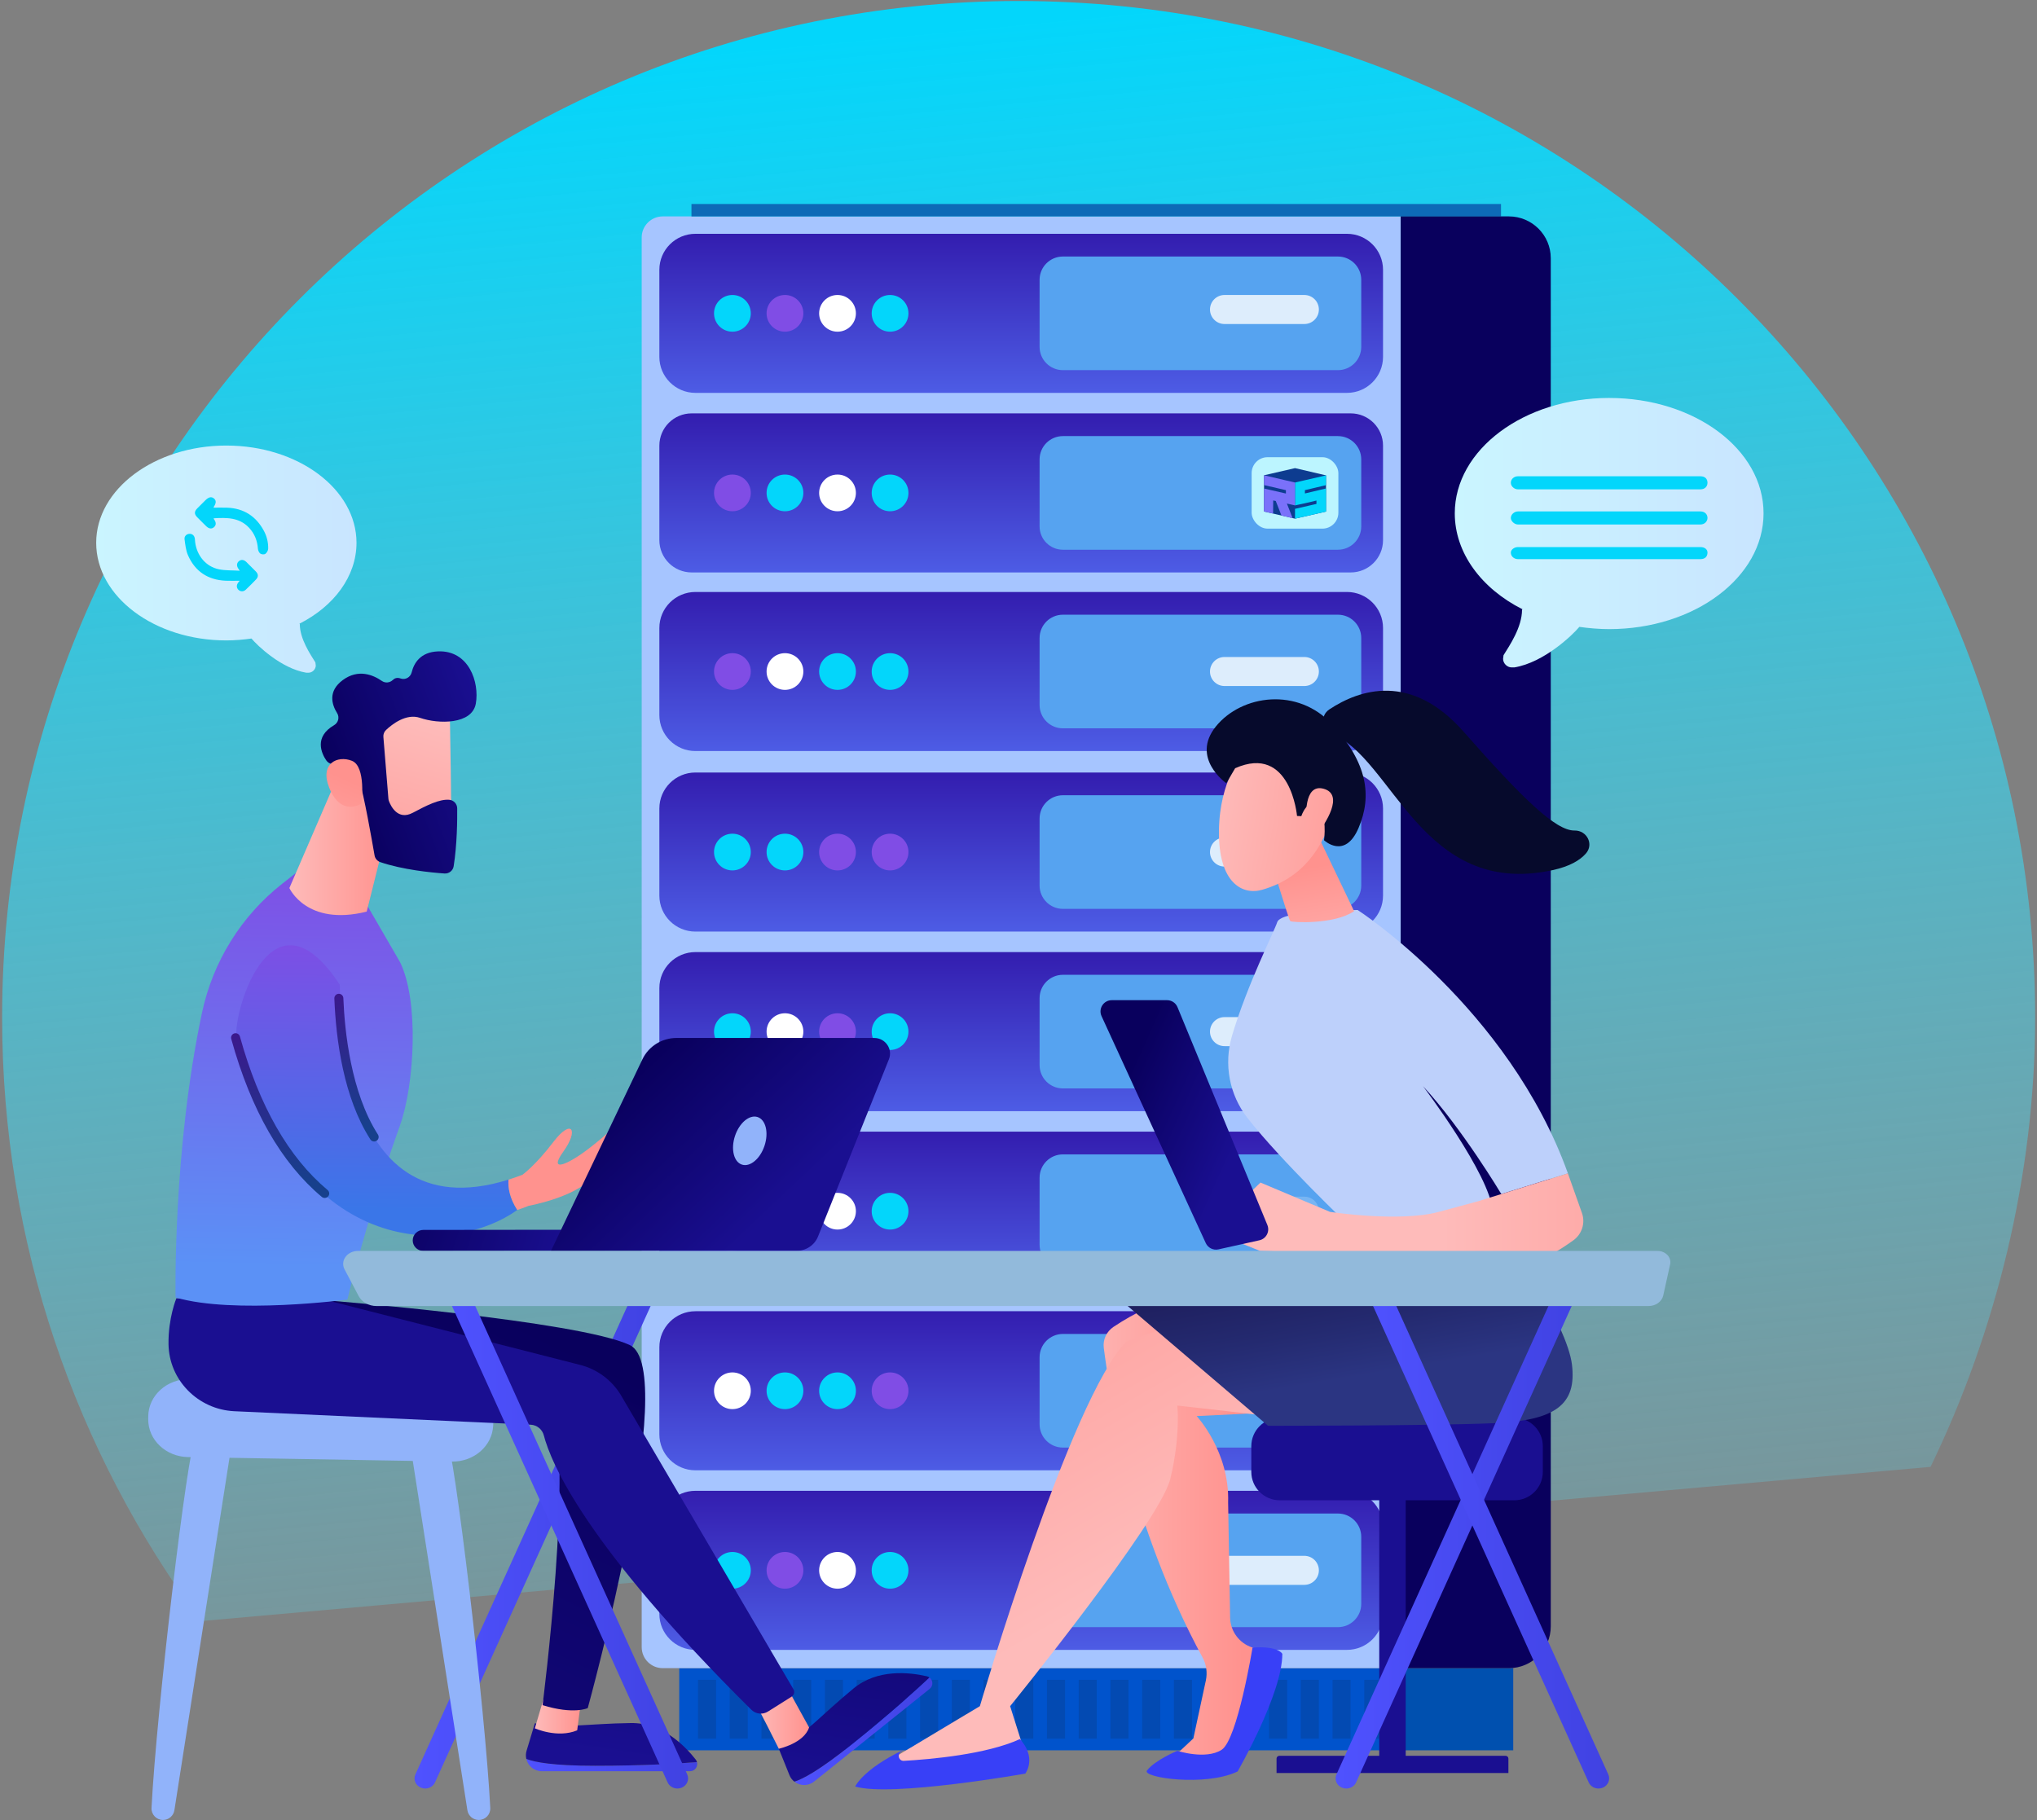 <svg xmlns="http://www.w3.org/2000/svg" width="640" height="572" viewBox="0 0 640 572" fill="none"><rect x="0" y="0" width="640" height="572" fill="#808080" stroke="none"/><path d="M639.421 319.694C639.421 369.602 626.967 418.86 606.554 460.938L63.091 509.407C23.86 456.36 0.665 390.736 0.665 319.694C0.665 143.306 143.655 0.316 320.043 0.316C496.431 0.316 639.421 143.306 639.421 319.694Z" fill="url(#paint0_linear_95_2)"></path><path d="M440.077 524.19H213.408V550.01H440.077V524.19Z" fill="#0053CC"></path><g style="mix-blend-mode:multiply" opacity="0.2"><path d="M224.979 527.861H219.305V546.339H224.979V527.861Z" fill="#0F264C"></path><path d="M234.947 527.861H229.273V546.339H234.947V527.861Z" fill="#0F264C"></path><path d="M244.916 527.861H239.241V546.339H244.916V527.861Z" fill="#0F264C"></path><path d="M254.884 527.861H249.209V546.339H254.884V527.861Z" fill="#0F264C"></path><path d="M264.852 527.861H259.177V546.339H264.852V527.861Z" fill="#0F264C"></path><path d="M274.82 527.861H269.145V546.339H274.82V527.861Z" fill="#0F264C"></path><path d="M284.788 527.861H279.113V546.339H284.788V527.861Z" fill="#0F264C"></path><path d="M294.756 527.861H289.082V546.339H294.756V527.861Z" fill="#0F264C"></path><path d="M304.722 527.861H299.047V546.339H304.722V527.861Z" fill="#0F264C"></path><path d="M314.69 527.861H309.015V546.339H314.69V527.861Z" fill="#0F264C"></path><path d="M324.658 527.861H318.983V546.339H324.658V527.861Z" fill="#0F264C"></path><path d="M334.626 527.861H328.951V546.339H334.626V527.861Z" fill="#0F264C"></path><path d="M344.594 527.861H338.919V546.339H344.594V527.861Z" fill="#0F264C"></path><path d="M354.562 527.861H348.888V546.339H354.562V527.861Z" fill="#0F264C"></path><path d="M364.53 527.861H358.856V546.339H364.53V527.861Z" fill="#0F264C"></path><path d="M374.498 527.861H368.824V546.339H374.498V527.861Z" fill="#0F264C"></path><path d="M384.467 527.861H378.792V546.339H384.467V527.861Z" fill="#0F264C"></path><path d="M394.435 527.861H388.76V546.339H394.435V527.861Z" fill="#0F264C"></path><path d="M404.403 527.861H398.728V546.339H404.403V527.861Z" fill="#0F264C"></path><path d="M414.371 527.861H408.696V546.339H414.371V527.861Z" fill="#0F264C"></path><path d="M424.339 527.861H418.665V546.339H424.339V527.861Z" fill="#0F264C"></path><path d="M434.307 527.861H428.633V546.339H434.307V527.861Z" fill="#0F264C"></path></g><path d="M440.077 550.01H475.437V524.19H440.077V550.01Z" fill="#0050AF"></path><path d="M208.221 68.002H440.077V524.19H208.221C204.574 524.19 201.613 521.234 201.613 517.594V74.601C201.613 70.961 204.574 68.005 208.221 68.005V68.002Z" fill="#A6C5FF"></path><path d="M471.6 64.102H217.246V68.005H471.6V64.102Z" fill="#0D6AB7"></path><path d="M474.074 524.19H440.077L440.077 68.002H474.074C481.336 68.002 487.233 73.888 487.233 81.138L487.233 511.055C487.233 518.304 481.336 524.19 474.074 524.19Z" fill="#09005D"></path><path d="M423.197 73.469H218.495C212.236 73.469 207.161 78.534 207.161 84.783V112.141C207.161 118.39 212.236 123.455 218.495 123.455H423.197C429.457 123.455 434.531 118.39 434.531 112.141V84.783C434.531 78.534 429.457 73.469 423.197 73.469Z" fill="url(#paint1_linear_95_2)"></path><path d="M423.197 468.459H218.495C212.236 468.459 207.161 473.524 207.161 479.773V507.131C207.161 513.38 212.236 518.445 218.495 518.445H423.197C429.457 518.445 434.531 513.38 434.531 507.131V479.773C434.531 473.524 429.457 468.459 423.197 468.459Z" fill="url(#paint2_linear_95_2)"></path><path d="M423.197 412.031H218.495C212.236 412.031 207.161 417.096 207.161 423.344V450.703C207.161 456.952 212.236 462.017 218.495 462.017H423.197C429.457 462.017 434.531 456.952 434.531 450.703V423.344C434.531 417.096 429.457 412.031 423.197 412.031Z" fill="url(#paint3_linear_95_2)"></path><path d="M423.197 355.605H218.495C212.236 355.605 207.161 360.67 207.161 366.919V394.278C207.161 400.526 212.236 405.592 218.495 405.592H423.197C429.457 405.592 434.531 400.526 434.531 394.278V366.919C434.531 360.67 429.457 355.605 423.197 355.605Z" fill="url(#paint4_linear_95_2)"></path><path d="M423.197 299.177H218.495C212.236 299.177 207.161 304.242 207.161 310.491V337.849C207.161 344.098 212.236 349.163 218.495 349.163H423.197C429.457 349.163 434.531 344.098 434.531 337.849V310.491C434.531 304.242 429.457 299.177 423.197 299.177Z" fill="url(#paint5_linear_95_2)"></path><path d="M423.197 242.748H218.495C212.236 242.748 207.161 247.814 207.161 254.062V281.421C207.161 287.669 212.236 292.735 218.495 292.735H423.197C429.457 292.735 434.531 287.669 434.531 281.421V254.062C434.531 247.814 429.457 242.748 423.197 242.748Z" fill="url(#paint6_linear_95_2)"></path><path d="M424.373 129.895H217.32C211.71 129.895 207.161 134.435 207.161 140.035V169.74C207.161 175.341 211.71 179.881 217.32 179.881H424.373C429.983 179.881 434.531 175.341 434.531 169.74V140.035C434.531 134.435 429.983 129.895 424.373 129.895Z" fill="url(#paint7_linear_95_2)"></path><path d="M420.355 80.608H333.958C329.909 80.608 326.627 83.884 326.627 87.927V108.995C326.627 113.038 329.909 116.314 333.958 116.314H420.355C424.404 116.314 427.687 113.038 427.687 108.995V87.927C427.687 83.884 424.404 80.608 420.355 80.608Z" fill="#56A3F0"></path><path d="M420.355 137.036H333.958C329.909 137.036 326.627 140.313 326.627 144.355V165.424C326.627 169.466 329.909 172.742 333.958 172.742H420.355C424.404 172.742 427.687 169.466 427.687 165.424V144.355C427.687 140.313 424.404 137.036 420.355 137.036Z" fill="#56A3F0"></path><rect x="393.251" y="143.667" width="27.248" height="22.444" rx="5" fill="#BCF5FF"></rect><path d="M406.876 147.1L397.149 149.349L397.13 160.731L406.876 162.981L416.622 160.75V149.378L406.876 147.1Z" fill="#0D3C90"></path><path d="M409.989 154.019V155.059L416.622 153.49V160.75L406.876 162.981V159.899L412.669 158.566L413.603 158.358H413.612V157.29H413.603L409.989 158.141L406.876 158.812V151.618L409.989 150.9L416.622 149.378V152.45L413.074 153.291L409.989 154.019Z" fill="#03D6FB"></path><path d="M406.876 151.618V158.812L404.376 158.245L404.319 158.235L404.791 159.417L406.121 162.81L402.621 161.997L401.291 158.604L400.828 157.432L400.026 157.252L400.017 158.311L399.989 161.374L397.271 160.759L397.13 160.731V159.379V157.64L397.139 156.534V153.518V153.509L404.008 155.078H404.017V154.019H404.008L397.149 152.431V149.349L404.008 150.956L406.876 151.618Z" fill="#7A71FA"></path><path opacity="0.8" d="M414.374 97.257V97.254C414.374 94.736 412.328 92.693 409.804 92.693H384.732C382.209 92.693 380.163 94.736 380.163 97.254V97.257C380.163 99.776 382.209 101.818 384.732 101.818H409.804C412.328 101.818 414.374 99.776 414.374 97.257Z" fill="white"></path><path d="M420.355 249.89H333.958C329.909 249.89 326.627 253.166 326.627 257.208V278.277C326.627 282.319 329.909 285.596 333.958 285.596H420.355C424.404 285.596 427.687 282.319 427.687 278.277V257.208C427.687 253.166 424.404 249.89 420.355 249.89Z" fill="#56A3F0"></path><path opacity="0.8" d="M414.374 267.743V267.74C414.374 265.221 412.328 263.179 409.804 263.179H384.732C382.209 263.179 380.163 265.221 380.163 267.74V267.743C380.163 270.262 382.209 272.304 384.732 272.304H409.804C412.328 272.304 414.374 270.262 414.374 267.743Z" fill="white"></path><path d="M420.355 306.315H333.958C329.909 306.315 326.627 309.592 326.627 313.634V334.703C326.627 338.745 329.909 342.022 333.958 342.022H420.355C424.404 342.022 427.687 338.745 427.687 334.703V313.634C427.687 309.592 424.404 306.315 420.355 306.315Z" fill="#56A3F0"></path><path opacity="0.8" d="M414.374 324.171V324.169C414.374 321.65 412.328 319.608 409.804 319.608H384.732C382.209 319.608 380.163 321.65 380.163 324.169V324.171C380.163 326.69 382.209 328.732 384.732 328.732H409.804C412.328 328.732 414.374 326.69 414.374 324.171Z" fill="white"></path><path d="M420.355 362.744H333.958C329.909 362.744 326.627 366.02 326.627 370.062V391.131C326.627 395.173 329.909 398.45 333.958 398.45H420.355C424.404 398.45 427.687 395.173 427.687 391.131V370.062C427.687 366.02 424.404 362.744 420.355 362.744Z" fill="#56A3F0"></path><path opacity="0.2" d="M414.371 380.599V380.594C414.371 378.075 412.325 376.033 409.802 376.033H384.73C382.206 376.033 380.16 378.075 380.16 380.594V380.599C380.16 383.118 382.206 385.161 384.73 385.161H409.802C412.325 385.161 414.371 383.118 414.371 380.599Z" fill="white"></path><path d="M420.355 419.172H333.958C329.909 419.172 326.627 422.449 326.627 426.491V447.56C326.627 451.602 329.909 454.878 333.958 454.878H420.355C424.404 454.878 427.687 451.602 427.687 447.56V426.491C427.687 422.449 424.404 419.172 420.355 419.172Z" fill="#56A3F0"></path><path opacity="0.2" d="M414.374 441.175V432.873C414.374 432.646 414.189 432.461 413.961 432.461H380.575C380.347 432.461 380.163 432.646 380.163 432.873V441.175C380.163 441.402 380.347 441.586 380.575 441.586H413.961C414.189 441.586 414.374 441.402 414.374 441.175Z" fill="white"></path><path d="M420.355 475.598H333.958C329.909 475.598 326.627 478.874 326.627 482.916V503.985C326.627 508.027 329.909 511.304 333.958 511.304H420.355C424.404 511.304 427.687 508.027 427.687 503.985V482.916C427.687 478.874 424.404 475.598 420.355 475.598Z" fill="#56A3F0"></path><path d="M279.649 104.229C282.84 104.229 285.427 101.646 285.427 98.461C285.427 95.276 282.84 92.693 279.649 92.693C276.458 92.693 273.872 95.276 273.872 98.461C273.872 101.646 276.458 104.229 279.649 104.229Z" fill="#03D6FB"></path><path d="M263.138 104.229C266.329 104.229 268.916 101.646 268.916 98.461C268.916 95.276 266.329 92.693 263.138 92.693C259.947 92.693 257.36 95.276 257.36 98.461C257.36 101.646 259.947 104.229 263.138 104.229Z" fill="white"></path><path d="M246.627 104.229C249.818 104.229 252.404 101.646 252.404 98.461C252.404 95.276 249.818 92.693 246.627 92.693C243.436 92.693 240.849 95.276 240.849 98.461C240.849 101.646 243.436 104.229 246.627 104.229Z" fill="#804DE5"></path><path d="M235.893 98.461C235.893 101.646 233.306 104.229 230.115 104.229C226.925 104.229 224.338 101.646 224.338 98.461C224.338 95.276 226.925 92.693 230.115 92.693C233.306 92.693 235.893 95.276 235.893 98.461Z" fill="#03D6FB"></path><path d="M279.649 160.657C282.84 160.657 285.427 158.075 285.427 154.889C285.427 151.704 282.84 149.122 279.649 149.122C276.458 149.122 273.872 151.704 273.872 154.889C273.872 158.075 276.458 160.657 279.649 160.657Z" fill="#03D6FB"></path><path d="M263.138 160.657C266.329 160.657 268.916 158.075 268.916 154.889C268.916 151.704 266.329 149.122 263.138 149.122C259.947 149.122 257.36 151.704 257.36 154.889C257.36 158.075 259.947 160.657 263.138 160.657Z" fill="white"></path><path d="M246.627 160.657C249.818 160.657 252.404 158.075 252.404 154.889C252.404 151.704 249.818 149.122 246.627 149.122C243.436 149.122 240.849 151.704 240.849 154.889C240.849 158.075 243.436 160.657 246.627 160.657Z" fill="#03D6FB"></path><path d="M235.893 154.889C235.893 158.074 233.306 160.657 230.115 160.657C226.925 160.657 224.338 158.074 224.338 154.889C224.338 151.704 226.925 149.122 230.115 149.122C233.306 149.122 235.893 151.704 235.893 154.889Z" fill="#804DE5"></path><path d="M279.649 273.511C282.84 273.511 285.427 270.928 285.427 267.743C285.427 264.558 282.84 261.975 279.649 261.975C276.458 261.975 273.872 264.558 273.872 267.743C273.872 270.928 276.458 273.511 279.649 273.511Z" fill="#804DE5"></path><path d="M263.138 273.511C266.329 273.511 268.916 270.928 268.916 267.743C268.916 264.558 266.329 261.975 263.138 261.975C259.947 261.975 257.36 264.558 257.36 267.743C257.36 270.928 259.947 273.511 263.138 273.511Z" fill="#804DE5"></path><path d="M246.627 273.511C249.818 273.511 252.404 270.928 252.404 267.743C252.404 264.558 249.818 261.975 246.627 261.975C243.436 261.975 240.849 264.558 240.849 267.743C240.849 270.928 243.436 273.511 246.627 273.511Z" fill="#03D6FB"></path><path d="M235.893 267.743C235.893 270.928 233.306 273.511 230.115 273.511C226.925 273.511 224.338 270.928 224.338 267.743C224.338 264.558 226.925 261.975 230.115 261.975C233.306 261.975 235.893 264.558 235.893 267.743Z" fill="#03D6FB"></path><path d="M279.649 329.936C282.84 329.936 285.427 327.354 285.427 324.169C285.427 320.983 282.84 318.401 279.649 318.401C276.458 318.401 273.872 320.983 273.872 324.169C273.872 327.354 276.458 329.936 279.649 329.936Z" fill="#03D6FB"></path><path d="M263.138 329.936C266.329 329.936 268.916 327.354 268.916 324.169C268.916 320.983 266.329 318.401 263.138 318.401C259.947 318.401 257.36 320.983 257.36 324.169C257.36 327.354 259.947 329.936 263.138 329.936Z" fill="#804DE5"></path><path d="M246.627 329.936C249.818 329.936 252.404 327.354 252.404 324.169C252.404 320.983 249.818 318.401 246.627 318.401C243.436 318.401 240.849 320.983 240.849 324.169C240.849 327.354 243.436 329.936 246.627 329.936Z" fill="white"></path><path d="M235.893 324.169C235.893 327.354 233.306 329.936 230.115 329.936C226.925 329.936 224.338 327.354 224.338 324.169C224.338 320.984 226.925 318.401 230.115 318.401C233.306 318.401 235.893 320.984 235.893 324.169Z" fill="#03D6FB"></path><path d="M279.649 386.365C282.84 386.365 285.427 383.782 285.427 380.597C285.427 377.412 282.84 374.829 279.649 374.829C276.458 374.829 273.872 377.412 273.872 380.597C273.872 383.782 276.458 386.365 279.649 386.365Z" fill="#03D6FB"></path><path d="M263.138 386.365C266.329 386.365 268.916 383.782 268.916 380.597C268.916 377.412 266.329 374.829 263.138 374.829C259.947 374.829 257.36 377.412 257.36 380.597C257.36 383.782 259.947 386.365 263.138 386.365Z" fill="white"></path><path d="M246.627 386.365C249.818 386.365 252.404 383.782 252.404 380.597C252.404 377.412 249.818 374.829 246.627 374.829C243.436 374.829 240.849 377.412 240.849 380.597C240.849 383.782 243.436 386.365 246.627 386.365Z" fill="#804DE5"></path><path d="M235.893 380.597C235.893 383.782 233.306 386.365 230.115 386.365C226.925 386.365 224.338 383.782 224.338 380.597C224.338 377.412 226.925 374.829 230.115 374.829C233.306 374.829 235.893 377.412 235.893 380.597Z" fill="#804DE5"></path><path d="M285.43 437.025C285.43 440.21 282.842 442.793 279.652 442.793C276.461 442.793 273.874 440.21 273.874 437.025C273.874 433.84 276.461 431.258 279.652 431.258C282.842 431.258 285.43 433.84 285.43 437.025Z" fill="#804DE5"></path><path d="M268.916 437.025C268.916 440.21 266.329 442.793 263.138 442.793C259.948 442.793 257.36 440.21 257.36 437.025C257.36 433.84 259.948 431.258 263.138 431.258C266.329 431.258 268.916 433.84 268.916 437.025Z" fill="#03D6FB"></path><path d="M252.404 437.025C252.404 440.21 249.817 442.793 246.627 442.793C243.436 442.793 240.849 440.21 240.849 437.025C240.849 433.84 243.436 431.258 246.627 431.258C249.817 431.258 252.404 433.84 252.404 437.025Z" fill="#03D6FB"></path><path d="M235.893 437.025C235.893 440.21 233.306 442.793 230.115 442.793C226.925 442.793 224.338 440.21 224.338 437.025C224.338 433.84 226.925 431.258 230.115 431.258C233.306 431.258 235.893 433.84 235.893 437.025Z" fill="white"></path><path d="M279.649 499.218C282.84 499.218 285.427 496.636 285.427 493.451C285.427 490.265 282.84 487.683 279.649 487.683C276.458 487.683 273.872 490.265 273.872 493.451C273.872 496.636 276.458 499.218 279.649 499.218Z" fill="#03D6FB"></path><path d="M263.138 499.218C266.329 499.218 268.916 496.636 268.916 493.451C268.916 490.265 266.329 487.683 263.138 487.683C259.947 487.683 257.36 490.265 257.36 493.451C257.36 496.636 259.947 499.218 263.138 499.218Z" fill="white"></path><path d="M246.627 499.218C249.818 499.218 252.404 496.636 252.404 493.451C252.404 490.265 249.818 487.683 246.627 487.683C243.436 487.683 240.849 490.265 240.849 493.451C240.849 496.636 243.436 499.218 246.627 499.218Z" fill="#804DE5"></path><path d="M235.893 493.451C235.893 496.635 233.306 499.218 230.115 499.218C226.925 499.218 224.338 496.635 224.338 493.451C224.338 490.266 226.925 487.683 230.115 487.683C233.306 487.683 235.893 490.266 235.893 493.451Z" fill="#03D6FB"></path><path d="M423.197 186.019H218.495C212.236 186.019 207.161 191.085 207.161 197.333V224.692C207.161 230.941 212.236 236.006 218.495 236.006H423.197C429.457 236.006 434.531 230.941 434.531 224.692V197.333C434.531 191.085 429.457 186.019 423.197 186.019Z" fill="url(#paint8_linear_95_2)"></path><path d="M420.355 193.16H333.958C329.909 193.16 326.627 196.437 326.627 200.479V221.548C326.627 225.59 329.909 228.867 333.958 228.867H420.355C424.404 228.867 427.687 225.59 427.687 221.548V200.479C427.687 196.437 424.404 193.16 420.355 193.16Z" fill="#56A3F0"></path><path opacity="0.8" d="M414.374 211.014V211.011C414.374 208.492 412.328 206.45 409.804 206.45H384.732C382.209 206.45 380.163 208.492 380.163 211.011V211.014C380.163 213.533 382.209 215.575 384.732 215.575H409.804C412.328 215.575 414.374 213.533 414.374 211.014Z" fill="white"></path><path d="M279.649 216.781C282.84 216.781 285.427 214.199 285.427 211.014C285.427 207.828 282.84 205.246 279.649 205.246C276.458 205.246 273.872 207.828 273.872 211.014C273.872 214.199 276.458 216.781 279.649 216.781Z" fill="#03D6FB"></path><path d="M263.138 216.781C266.329 216.781 268.916 214.199 268.916 211.014C268.916 207.828 266.329 205.246 263.138 205.246C259.947 205.246 257.36 207.828 257.36 211.014C257.36 214.199 259.947 216.781 263.138 216.781Z" fill="#03D6FB"></path><path d="M246.627 216.781C249.818 216.781 252.404 214.199 252.404 211.014C252.404 207.828 249.818 205.246 246.627 205.246C243.436 205.246 240.849 207.828 240.849 211.014C240.849 214.199 243.436 216.781 246.627 216.781Z" fill="white"></path><path d="M235.893 211.014C235.893 214.198 233.306 216.781 230.115 216.781C226.925 216.781 224.338 214.198 224.338 211.014C224.338 207.829 226.925 205.246 230.115 205.246C233.306 205.246 235.893 207.829 235.893 211.014Z" fill="#804DE5"></path><path opacity="0.2" d="M242.22 380.597C242.22 387.499 236.615 393.094 229.701 393.094C222.786 393.094 217.181 387.499 217.181 380.597C217.181 373.695 222.786 368.1 229.701 368.1C236.615 368.1 242.22 373.695 242.22 380.597Z" fill="white"></path><path opacity="0.8" d="M414.374 493.453V493.451C414.374 490.932 412.328 488.89 409.804 488.89H384.732C382.209 488.89 380.163 490.932 380.163 493.451V493.453C380.163 495.972 382.209 498.014 384.732 498.014H409.804C412.328 498.014 414.374 495.972 414.374 493.453Z" fill="white"></path><path d="M441.657 465.626H433.341V555.41H441.657V465.626Z" fill="url(#paint9_linear_95_2)"></path><path d="M401.947 551.734H473.051C473.53 551.734 473.919 552.122 473.919 552.601V557.136H401.076V552.601C401.076 552.122 401.465 551.734 401.944 551.734H401.947Z" fill="url(#paint10_linear_95_2)"></path><path d="M475.788 445.509H402.091C397.151 445.509 393.146 449.507 393.146 454.439V462.509C393.146 467.44 397.151 471.438 402.091 471.438H475.788C480.728 471.438 484.733 467.44 484.733 462.509V454.439C484.733 449.507 480.728 445.509 475.788 445.509Z" fill="url(#paint11_linear_95_2)"></path><path d="M376.101 405.761C376.101 405.761 363.742 407.672 349.849 416.946C347.661 418.405 346.463 420.949 346.792 423.555C348.457 436.711 355.297 479.291 377.854 520.881C379.044 523.073 379.385 525.628 378.861 528.066L374.942 546.272L367.674 553.074H386.394L398.86 519.402L393.53 517.72C389.397 516.416 386.562 512.621 386.487 508.294L385.861 472.173C386.394 456.082 375.975 444.977 375.975 444.977L405.872 443.526L376.101 405.759V405.761Z" fill="url(#paint12_linear_95_2)"></path><path d="M360.363 556.357C358.657 558.584 378.712 561.522 388.845 556.653C388.845 556.653 402.89 532.26 402.89 519.701C402.89 519.701 401.774 517.141 393.528 517.72C393.528 517.72 388.812 546.604 383.833 549.838C378.854 553.074 369.901 550.165 369.901 550.165C369.901 550.165 362.879 553.072 360.363 556.357Z" fill="url(#paint13_linear_95_2)"></path><path d="M402.089 445.509C401.929 445.234 369.901 441.666 369.901 441.666C369.901 441.666 370.95 451.387 367.674 464.77C364.399 478.152 317.373 536.131 317.373 536.131L322.302 551.736C307.056 557.038 292.061 557.885 277.304 554.437L307.863 536.131C307.863 536.131 336.463 438.844 353.98 421.487L386.085 410.399L402.091 445.509H402.089Z" fill="url(#paint14_linear_95_2)"></path><path d="M473.922 388.898C473.922 388.898 492.376 416.298 493.889 428.796C495.404 441.293 488.833 446.374 469.471 447.21C450.11 448.048 398.419 448.033 398.419 448.033L354.302 410.394C354.302 410.394 386.454 398.941 394.811 395.705C403.171 392.466 473.922 388.896 473.922 388.896V388.898Z" fill="url(#paint15_linear_95_2)"></path><path d="M320.437 546.481C320.437 546.481 325.745 551.613 322.158 557.324C322.158 557.324 280.106 564.764 268.687 561.388C268.687 561.388 271.057 555.986 283.914 549.838L282.966 550.566C281.765 551.487 282.469 553.403 283.981 553.316C292.452 552.835 309.987 551.284 320.437 546.481Z" fill="url(#paint16_linear_95_2)"></path><path d="M424.014 385.271C424.014 385.271 402.524 364.845 391.948 351.316C386.229 344.003 384.433 334.376 387.08 325.483C391.909 309.24 400.491 292.419 401.274 289.8C402.475 285.787 426.568 285.954 426.568 285.954C426.568 285.954 473.984 316.672 492.614 368.707L471.69 375.207C471.69 375.207 459.31 354.476 447.079 341.291C447.079 341.291 468.245 369.203 468.99 380.63L424.014 385.271Z" fill="#BDD0FB"></path><path d="M398.36 267.372C398.612 268.206 404.9 289.018 405.392 289.45C405.885 289.882 419.185 290.595 425.445 286.324L414.825 264.131L398.36 267.372Z" fill="url(#paint17_linear_95_2)"></path><path d="M390.587 236.839C390.587 236.839 383.129 244.976 382.975 261.201C382.82 277.426 390.348 281.434 396.638 279.577C402.926 277.719 411.691 273.549 417.059 260.653C422.43 247.76 400.486 226.709 390.587 236.839Z" fill="url(#paint18_linear_95_2)"></path><path d="M407.511 256.406C407.511 256.406 405.514 233.688 388.069 241.4L385.299 246.116C385.299 246.116 373.963 238.208 382.029 228.257C390.095 218.307 407.789 215.77 418.688 227.776C429.586 239.782 431.156 250.041 426.852 260.146C422.548 270.251 416 264.028 416 264.028C416 264.028 417.136 255.899 413.951 253.288C410.766 250.677 408.851 256.465 408.851 256.465L407.508 256.403L407.511 256.406Z" fill="#060A2C"></path><path d="M410.454 257.689C410.454 257.689 409.359 246.018 415.907 247.865C422.455 249.712 416.353 258.906 413.799 262.148L410.454 257.689Z" fill="url(#paint19_linear_95_2)"></path><path d="M380.235 386.789L396.025 371.598L417.866 380.808C417.866 380.808 439.606 384.17 452.05 380.808L464.493 377.445L492.611 368.707L497.028 381.165C498.149 384.329 497.023 387.841 494.283 389.783C491.851 391.509 489 393.405 487.181 394.2C483.478 395.818 395.899 393.081 395.899 393.081L380.235 386.789Z" fill="url(#paint20_linear_95_2)"></path><path d="M418.34 230.598C415.064 229.345 414.747 224.844 417.672 222.909C427.11 216.671 443.348 211.186 459.844 229.922C478.424 251.029 488.82 261.075 494.706 260.977C498.572 260.913 500.827 265.276 498.283 268.18C496.402 270.328 493.183 272.258 487.838 273.418C446.603 282.352 437.549 237.94 418.342 230.598H418.34Z" fill="#060A2C"></path><path d="M133.591 562.016C133.148 562.016 132.7 561.931 132.267 561.756C130.566 561.062 129.78 559.186 130.512 557.568L200.853 402.139C201.585 400.524 203.556 399.775 205.26 400.47C206.96 401.167 207.746 403.04 207.015 404.658L136.673 560.087C136.127 561.293 134.89 562.016 133.591 562.016Z" fill="url(#paint21_linear_95_2)"></path><path d="M422.984 562.016C422.54 562.016 422.092 561.931 421.659 561.756C419.958 561.062 419.172 559.186 419.904 557.568L490.245 402.139C490.977 400.524 492.948 399.775 494.652 400.47C496.353 401.167 497.139 403.04 496.407 404.658L426.066 560.087C425.519 561.293 424.282 562.016 422.984 562.016Z" fill="url(#paint22_linear_95_2)"></path><path d="M502.226 562.016C500.927 562.016 499.69 561.293 499.144 560.087L428.803 404.658C428.071 403.039 428.857 401.164 430.558 400.469C432.258 399.775 434.232 400.521 434.964 402.139L505.306 557.568C506.037 559.186 505.251 561.062 503.551 561.756C503.118 561.934 502.669 562.016 502.226 562.016Z" fill="url(#paint23_linear_95_2)"></path><path d="M398.195 384.944L369.952 316.479C369.406 315.154 368.112 314.29 366.68 314.29H349.31C346.73 314.29 345.017 316.955 346.091 319.296L378.836 390.614C379.531 392.129 381.191 392.953 382.822 392.592L395.687 389.739C397.831 389.264 399.03 386.971 398.192 384.944H398.195Z" fill="url(#paint24_linear_95_2)"></path><path d="M61.41 451.503C58.944 455.146 49.141 537.644 47.605 568.113C47.502 570.174 49.151 571.892 51.218 571.892C53.001 571.892 54.516 570.595 54.792 568.838L72.723 454.13L61.41 451.506V451.503Z" fill="#91B3FA"></path><path d="M140.232 451.503C142.699 455.146 152.502 537.644 154.038 568.113C154.141 570.174 152.491 571.892 150.425 571.892C148.641 571.892 147.126 570.595 146.85 568.838L128.919 454.13L140.235 451.506L140.232 451.503Z" fill="#91B3FA"></path><path d="M46.579 445.064L46.571 445.965C46.512 452.437 52.096 457.744 59.091 457.865L141.974 459.272C148.868 459.388 154.612 454.418 154.947 448.046L154.991 447.223C155.339 440.578 149.688 434.98 142.498 434.851L59.578 433.367C52.48 433.241 46.638 438.499 46.576 445.067L46.579 445.064Z" fill="#91B3FA"></path><path d="M186.952 554.867C173.789 554.867 167.964 553.74 165.359 552.711C165.864 554.87 167.792 556.573 170.224 556.573H216.795C218.364 556.573 219.354 555.073 218.977 553.717C213.669 554.144 202.394 554.867 186.952 554.867Z" fill="url(#paint25_linear_95_2)"></path><path d="M218.98 553.717C218.905 553.444 218.794 553.174 218.599 552.925C215.05 548.405 207.924 541.302 198.232 541.438C184.032 541.639 179.079 543.175 168.044 541.526L165.441 550.139C165.176 551.016 165.171 551.893 165.361 552.709C167.964 553.738 173.791 554.864 186.955 554.864C202.396 554.864 213.671 554.142 218.98 553.715V553.717Z" fill="url(#paint26_linear_95_2)"></path><path d="M171.237 532.244L168.042 543.093C168.042 543.093 175.121 546.311 181.347 543.728L182.568 534.328L171.234 532.244H171.237Z" fill="url(#paint27_linear_95_2)"></path><path d="M267.761 548.034C257.5 556.264 252.255 559.032 249.583 559.863C251.325 561.221 253.889 561.339 255.786 559.816L292.089 530.698C293.311 529.718 293.148 527.935 292.009 527.117C288.136 530.768 279.799 538.377 267.761 548.032V548.034Z" fill="url(#paint28_linear_95_2)"></path><path d="M292.009 527.12C291.78 526.955 291.525 526.816 291.218 526.744C285.628 525.455 275.639 524.401 268.169 530.567C257.224 539.602 254.325 543.89 244.691 549.508L248.042 557.82C248.384 558.667 248.928 559.351 249.585 559.863C252.258 559.032 257.502 556.264 267.764 548.034C279.801 538.38 288.141 530.768 292.012 527.12H292.009Z" fill="url(#paint29_linear_95_2)"></path><path d="M102.878 408.635C102.878 408.635 181.692 415.058 197.858 422.658C214.027 430.254 184.664 536.741 184.664 536.741C184.664 536.741 180.262 538.856 170.469 535.818C170.469 535.818 180.512 457.235 173.038 440.197L87.704 426.264L102.878 408.64V408.635Z" fill="url(#paint30_linear_95_2)"></path><path d="M236.86 534.552C237.592 535.218 244.691 549.511 244.691 549.511C244.691 549.511 252.595 547.803 254.206 542.812L247.096 529.914L236.862 534.554L236.86 534.552Z" fill="url(#paint31_linear_95_2)"></path><path d="M55.408 407.979C55.408 407.979 52.839 414.148 52.944 422.346C53.089 433.683 62.219 442.885 73.564 443.449L166.735 447.691C168.704 447.781 170.366 449.139 170.861 451.043C173.051 459.496 183.751 485.455 236.063 537.258C237.455 538.637 239.622 538.871 241.282 537.827L248.73 533.132C249.511 532.638 249.761 531.617 249.294 530.819L195.044 438.345C192.194 433.65 187.614 430.259 182.288 428.901L102.878 408.637L55.408 407.979Z" fill="url(#paint32_linear_95_2)"></path><path d="M55.158 407.706C55.158 407.706 54.235 361.609 63.466 318.226C66.876 302.207 75.746 287.863 88.634 277.727L92.945 274.336L114.539 283.093L125.636 302.233C131.743 314.429 130.244 340.916 125.636 353.75C117.93 375.213 111.768 397.455 109.14 408.378C109.14 408.378 73.378 413.093 55.158 407.704V407.706Z" fill="url(#paint33_linear_95_2)"></path><path d="M107.79 239.983L90.92 279.052C90.92 279.052 96.319 291.176 115.212 286.461L121.958 259.519L107.787 239.985L107.79 239.983Z" fill="url(#paint34_linear_95_2)"></path><path d="M141.219 222.166C141.423 222.711 141.869 261.201 141.869 261.201L119.848 260.988L113.995 224.571C113.995 224.571 137.815 213.031 141.219 222.166Z" fill="url(#paint35_linear_95_2)"></path><path d="M120.456 231.573L122.033 250.986C122.054 251.235 122.105 251.474 122.193 251.708C122.724 253.141 124.917 257.939 129.697 255.4C134.034 253.095 138.029 251.058 141.147 251.32C142.549 251.438 143.629 252.596 143.644 253.998C143.683 257.494 143.626 265.376 142.531 272.217C142.309 273.606 141.049 274.581 139.645 274.48C135.413 274.182 126.502 273.3 119.502 270.915C118.554 270.591 117.856 269.788 117.685 268.803C116.856 263.995 114.279 249.393 112.928 245.437C111.663 241.722 106.483 240.451 104.272 240.07C103.548 239.947 102.909 239.535 102.499 238.926C101.045 236.772 98.566 231.596 104.968 227.874C106.308 227.095 106.73 225.379 105.911 224.067C104.277 221.453 102.911 217.219 107.723 213.684C112.614 210.093 117.281 212.102 119.974 213.972C121.061 214.728 122.51 214.566 123.456 213.64C123.994 213.113 124.77 212.809 125.87 213.203C127.355 213.735 128.968 212.807 129.342 211.276C130.063 208.338 132.089 204.922 137.588 204.685C147.345 204.263 150.664 214.44 149.502 221.075C148.34 227.709 137.738 227.565 132.004 225.584C127.646 224.077 123.177 227.606 121.288 229.384C120.69 229.947 120.386 230.753 120.453 231.571L120.456 231.573Z" fill="url(#paint36_linear_95_2)"></path><path d="M113.575 252.501C113.575 252.501 115.101 240.855 110.555 239.064C106.009 237.274 100.422 239.918 103.411 247.471C107.132 256.866 113.575 252.501 113.575 252.501Z" fill="url(#paint37_linear_95_2)"></path><path d="M159.764 370.68C104.153 388.106 107.112 309.973 106.751 309.423C84.704 275.795 72.326 320.608 74.463 326.926C94.018 397.593 143.309 394.095 162.519 380.213C160.127 376.499 159.581 373.232 159.767 370.68H159.764Z" fill="url(#paint38_linear_95_2)"></path><path d="M117.134 358.628C116.827 358.532 116.552 358.332 116.363 358.041C107.936 344.934 105.56 326.721 105.048 313.75C105.017 312.97 105.625 312.314 106.406 312.284C107.186 312.253 107.844 312.86 107.875 313.639C108.282 323.971 110.235 343.282 118.745 356.518C119.167 357.174 118.977 358.049 118.317 358.471C117.951 358.705 117.518 358.748 117.131 358.63L117.134 358.628Z" fill="url(#paint39_linear_95_2)"></path><path d="M101.605 376.383C101.429 376.329 101.264 376.242 101.115 376.116C88.405 365.483 78.828 348.777 72.654 326.458C72.445 325.707 72.888 324.928 73.641 324.722C74.393 324.516 75.174 324.956 75.38 325.707C81.4 347.463 90.67 363.693 102.932 373.95C103.53 374.451 103.609 375.341 103.107 375.938C102.731 376.388 102.13 376.543 101.602 376.381L101.605 376.383Z" fill="url(#paint40_linear_95_2)"></path><path d="M212.836 562.016C211.537 562.016 210.3 561.293 209.754 560.087L139.413 404.658C138.681 403.039 139.467 401.164 141.168 400.469C142.869 399.775 144.843 400.521 145.575 402.139L215.916 557.568C216.648 559.186 215.862 561.062 214.161 561.756C213.728 561.934 213.28 562.016 212.836 562.016Z" fill="url(#paint41_linear_95_2)"></path><path d="M192.501 354.367C192.501 354.367 191.599 355.808 185.086 360.842C178.574 365.879 172.021 368.784 176.997 361.864C181.973 354.944 179.553 351.37 173.871 358.825C168.191 366.281 164.13 369.162 164.13 369.162C162.635 369.733 161.181 370.237 159.764 370.682C159.578 373.234 160.125 376.501 162.516 380.216C164.769 379.473 166.042 378.922 166.042 378.922C166.042 378.922 183.264 375.794 186.952 368.472C190.64 361.151 192.498 354.365 192.498 354.365L192.501 354.367Z" fill="url(#paint42_linear_95_2)"></path><path d="M132.843 393.081C132.901 393.081 132.959 393.081 133.016 393.081L207.618 393.001C209.462 393.001 210.955 391.522 210.955 389.697C210.955 387.873 209.451 386.371 207.612 386.4L133.011 386.48C131.166 386.48 129.674 387.959 129.674 389.784C129.674 391.55 131.08 392.989 132.843 393.075V393.081Z" fill="url(#paint43_linear_95_2)"></path><path d="M274.675 326.164H212.546C207.964 326.164 203.791 328.777 201.837 332.874L173.118 393.041H250.325C253.276 393.041 255.933 391.257 257.016 388.546L279.286 332.868C280.571 329.651 278.174 326.164 274.67 326.164H274.675Z" fill="url(#paint44_linear_95_2)"></path><path d="M240.208 360.013C241.57 355.886 240.596 351.857 238.032 351.014C235.469 350.17 232.286 352.831 230.924 356.958C229.563 361.084 230.537 365.113 233.1 365.957C235.664 366.801 238.846 364.139 240.208 360.013Z" fill="#91B3FA"></path><path d="M524.737 397.29C524.966 396.253 524.654 395.18 523.886 394.368C523.118 393.552 521.977 393.081 520.771 393.081H112.467C110.882 393.081 109.405 393.789 108.552 394.959C107.699 396.13 107.583 397.599 108.248 398.859L112.673 407.248C113.686 409.17 115.882 410.399 118.296 410.399H517.969C520.217 410.399 522.149 409.003 522.575 407.071L524.734 397.293L524.737 397.29Z" fill="url(#paint45_linear_95_2)"></path><path fill-rule="evenodd" clip-rule="evenodd" d="M505.581 125.051C478.769 125.051 457.073 141.332 457.073 161.297C457.073 173.756 465.438 184.944 478.349 191.458L478.202 191.599C478.202 197.122 474.233 202.926 472.386 205.897C472.386 206.322 472.249 206.751 472.249 207.034C472.249 208.447 473.519 209.722 474.939 209.722H475.79C485.152 208.166 494.09 199.528 496.216 196.983C499.192 197.408 502.455 197.688 505.578 197.688C532.382 197.688 554.086 181.407 554.086 161.3C554.086 141.193 532.385 125.053 505.578 125.053L505.581 125.051Z" fill="url(#paint46_linear_95_2)"></path><path fill-rule="evenodd" clip-rule="evenodd" d="M536.475 151.717C536.475 152.821 535.686 153.767 534.261 153.767H476.9C475.792 153.767 474.684 152.821 474.684 151.717C474.684 150.452 475.79 149.664 476.9 149.664H534.261C535.683 149.664 536.475 150.452 536.475 151.717Z" fill="#03D6FB"></path><path fill-rule="evenodd" clip-rule="evenodd" d="M476.9 160.708H534.261C535.683 160.708 536.475 161.655 536.475 162.764C536.475 163.71 535.686 164.811 534.261 164.811H476.9C475.792 164.811 474.684 163.708 474.684 162.764C474.684 161.655 475.79 160.708 476.9 160.708Z" fill="#03D6FB"></path><path fill-rule="evenodd" clip-rule="evenodd" d="M476.9 171.909H534.261C535.683 171.909 536.475 172.696 536.475 173.64C536.475 174.903 535.686 175.696 534.261 175.696H476.9C475.792 175.696 474.684 174.903 474.684 173.64C474.684 172.696 475.79 171.909 476.9 171.909Z" fill="#03D6FB"></path><path fill-rule="evenodd" clip-rule="evenodd" d="M71.115 140.008C93.719 140.008 112.008 153.735 112.008 170.565C112.008 181.068 104.955 190.499 94.072 195.989L94.195 196.107C94.195 200.764 97.54 205.657 99.097 208.16C99.097 208.517 99.213 208.88 99.213 209.119C99.213 210.31 98.141 211.386 96.945 211.386H96.229C88.335 210.074 80.802 202.791 79.009 200.645C76.499 201.003 73.749 201.24 71.115 201.24C48.517 201.24 30.222 187.513 30.222 170.562C30.222 153.73 48.517 140.006 71.115 140.006V140.008Z" fill="url(#paint47_linear_95_2)"></path><path d="M75.297 182.488C75.04 182.813 74.919 182.954 74.81 183.106C74.241 183.903 74.292 184.763 74.939 185.365C75.568 185.951 76.516 185.969 77.199 185.321C78.315 184.261 79.408 183.173 80.47 182.059C81.227 181.264 81.191 180.41 80.4 179.592C79.418 178.578 78.416 177.583 77.406 176.6C76.596 175.813 75.718 175.751 75.004 176.386C74.313 176.999 74.295 177.899 74.952 178.792C75.022 178.887 75.084 178.985 75.328 179.34C72.996 179.198 70.855 179.306 68.816 178.897C64.711 178.077 61.819 174.601 61.309 170.297C61.27 169.978 61.26 169.659 61.229 169.34C61.126 168.337 60.459 167.709 59.539 167.745C58.626 167.779 57.848 168.476 57.985 169.461C58.217 171.159 58.392 172.947 59.067 174.485C61.294 179.553 65.298 182.224 70.857 182.481C72.262 182.545 73.671 182.491 75.297 182.491V182.488Z" fill="#03D6FB"></path><path d="M67.154 159.524C67.141 159.377 67.123 159.336 67.136 159.318C67.963 158.091 67.981 157.242 67.19 156.609C66.407 155.984 65.556 156.174 64.515 157.214C63.672 158.052 62.827 158.886 61.995 159.732C61 160.746 60.995 161.548 61.974 162.546C62.873 163.462 63.786 164.368 64.698 165.268C65.623 166.184 66.476 166.307 67.237 165.646C67.974 165.008 67.956 164.11 67.188 163.099C67.154 163.056 67.149 162.986 67.113 162.868C71.179 162.629 75.164 162.539 78.264 165.852C80.008 167.717 80.851 169.922 81.037 172.448C81.075 172.986 81.387 173.67 81.805 173.968C82.181 174.236 83.039 174.29 83.379 174.035C83.841 173.691 84.248 172.963 84.261 172.391C84.299 170.449 83.851 168.561 82.928 166.84C80.457 162.217 76.604 159.719 71.326 159.529C69.948 159.48 68.566 159.521 67.154 159.521V159.524Z" fill="#03D6FB"></path><defs><linearGradient id="paint0_linear_95_2" x1="196.295" y1="18.735" x2="256.023" y2="636.713" gradientUnits="userSpaceOnUse"><stop stop-color="#03D6FB"></stop><stop offset="1" stop-color="#71EAFF" stop-opacity="0"></stop></linearGradient><linearGradient id="paint1_linear_95_2" x1="320.846" y1="73.469" x2="320.846" y2="123.455" gradientUnits="userSpaceOnUse"><stop stop-color="#331DAF"></stop><stop offset="1" stop-color="#4D5CE5"></stop></linearGradient><linearGradient id="paint2_linear_95_2" x1="320.846" y1="468.459" x2="320.846" y2="518.445" gradientUnits="userSpaceOnUse"><stop stop-color="#331DAF"></stop><stop offset="1" stop-color="#4D5CE5"></stop></linearGradient><linearGradient id="paint3_linear_95_2" x1="320.846" y1="412.031" x2="320.846" y2="462.017" gradientUnits="userSpaceOnUse"><stop stop-color="#331DAF"></stop><stop offset="1" stop-color="#4D5CE5"></stop></linearGradient><linearGradient id="paint4_linear_95_2" x1="320.846" y1="355.605" x2="320.846" y2="405.592" gradientUnits="userSpaceOnUse"><stop stop-color="#331DAF"></stop><stop offset="1" stop-color="#4D5CE5"></stop></linearGradient><linearGradient id="paint5_linear_95_2" x1="320.846" y1="299.177" x2="320.846" y2="349.163" gradientUnits="userSpaceOnUse"><stop stop-color="#331DAF"></stop><stop offset="1" stop-color="#4D5CE5"></stop></linearGradient><linearGradient id="paint6_linear_95_2" x1="320.846" y1="242.748" x2="320.846" y2="292.735" gradientUnits="userSpaceOnUse"><stop stop-color="#331DAF"></stop><stop offset="1" stop-color="#4D5CE5"></stop></linearGradient><linearGradient id="paint7_linear_95_2" x1="320.846" y1="129.895" x2="320.846" y2="179.881" gradientUnits="userSpaceOnUse"><stop stop-color="#331DAF"></stop><stop offset="1" stop-color="#4D5CE5"></stop></linearGradient><linearGradient id="paint8_linear_95_2" x1="320.846" y1="186.019" x2="320.846" y2="236.006" gradientUnits="userSpaceOnUse"><stop stop-color="#331DAF"></stop><stop offset="1" stop-color="#4D5CE5"></stop></linearGradient><linearGradient id="paint9_linear_95_2" x1="805.535" y1="129.213" x2="572.303" y2="371.71" gradientUnits="userSpaceOnUse"><stop stop-color="#09005D"></stop><stop offset="1" stop-color="#1A0F91"></stop></linearGradient><linearGradient id="paint10_linear_95_2" x1="834.382" y1="143.508" x2="597.307" y2="389.997" gradientUnits="userSpaceOnUse"><stop stop-color="#09005D"></stop><stop offset="1" stop-color="#1A0F91"></stop></linearGradient><linearGradient id="paint11_linear_95_2" x1="780.23" y1="104.877" x2="546.998" y2="347.373" gradientUnits="userSpaceOnUse"><stop stop-color="#09005D"></stop><stop offset="1" stop-color="#1A0F91"></stop></linearGradient><linearGradient id="paint12_linear_95_2" x1="331.456" y1="479.418" x2="390.592" y2="479.418" gradientUnits="userSpaceOnUse"><stop stop-color="#FEBBBA"></stop><stop offset="1" stop-color="#FF928E"></stop></linearGradient><linearGradient id="paint13_linear_95_2" x1="-1109.12" y1="1492.07" x2="-911.516" y2="1365.86" gradientUnits="userSpaceOnUse"><stop stop-color="#53D8FF"></stop><stop offset="1" stop-color="#3840F7"></stop></linearGradient><linearGradient id="paint14_linear_95_2" x1="344.334" y1="504.124" x2="268.128" y2="372.816" gradientUnits="userSpaceOnUse"><stop stop-color="#FEBBBA"></stop><stop offset="1" stop-color="#FF928E"></stop></linearGradient><linearGradient id="paint15_linear_95_2" x1="441.948" y1="430.006" x2="430.141" y2="360.075" gradientUnits="userSpaceOnUse"><stop stop-color="#2B3582"></stop><stop offset="0.23" stop-color="#242A70"></stop><stop offset="0.73" stop-color="#19154E"></stop><stop offset="1" stop-color="#150E42"></stop></linearGradient><linearGradient id="paint16_linear_95_2" x1="-1127.29" y1="1463.63" x2="-929.685" y2="1337.41" gradientUnits="userSpaceOnUse"><stop stop-color="#53D8FF"></stop><stop offset="1" stop-color="#3840F7"></stop></linearGradient><linearGradient id="paint17_linear_95_2" x1="417.466" y1="312.484" x2="411.246" y2="272.501" gradientUnits="userSpaceOnUse"><stop stop-color="#FEBBBA"></stop><stop offset="1" stop-color="#FF928E"></stop></linearGradient><linearGradient id="paint18_linear_95_2" x1="380.757" y1="254.628" x2="439.671" y2="264.541" gradientUnits="userSpaceOnUse"><stop stop-color="#FEBBBA"></stop><stop offset="1" stop-color="#FF928E"></stop></linearGradient><linearGradient id="paint19_linear_95_2" x1="381.632" y1="249.438" x2="440.544" y2="259.352" gradientUnits="userSpaceOnUse"><stop stop-color="#FEBBBA"></stop><stop offset="1" stop-color="#FF928E"></stop></linearGradient><linearGradient id="paint20_linear_95_2" x1="453.298" y1="381.708" x2="570.521" y2="381.708" gradientUnits="userSpaceOnUse"><stop stop-color="#FEBBBA"></stop><stop offset="1" stop-color="#FF928E"></stop></linearGradient><linearGradient id="paint21_linear_95_2" x1="130.238" y1="481.113" x2="207.29" y2="481.113" gradientUnits="userSpaceOnUse"><stop stop-color="#4F52FF"></stop><stop offset="1" stop-color="#4042E2"></stop></linearGradient><linearGradient id="paint22_linear_95_2" x1="419.631" y1="0.317" x2="496.683" y2="0.317" gradientUnits="userSpaceOnUse"><stop stop-color="#4F52FF"></stop><stop offset="1" stop-color="#4042E2"></stop></linearGradient><linearGradient id="paint23_linear_95_2" x1="428.527" y1="481.11" x2="505.579" y2="481.11" gradientUnits="userSpaceOnUse"><stop stop-color="#4F52FF"></stop><stop offset="1" stop-color="#4042E2"></stop></linearGradient><linearGradient id="paint24_linear_95_2" x1="359.902" y1="324.684" x2="396.916" y2="341.224" gradientUnits="userSpaceOnUse"><stop stop-color="#09005D"></stop><stop offset="1" stop-color="#1A0F91"></stop></linearGradient><linearGradient id="paint25_linear_95_2" x1="165.361" y1="554.643" x2="219.057" y2="554.643" gradientUnits="userSpaceOnUse"><stop stop-color="#4F52FF"></stop><stop offset="1" stop-color="#4042E2"></stop></linearGradient><linearGradient id="paint26_linear_95_2" x1="206.734" y1="451.57" x2="192.111" y2="552.767" gradientUnits="userSpaceOnUse"><stop stop-color="#09005D"></stop><stop offset="1" stop-color="#1A0F91"></stop></linearGradient><linearGradient id="paint27_linear_95_2" x1="168.044" y1="538.488" x2="182.571" y2="538.488" gradientUnits="userSpaceOnUse"><stop stop-color="#FEBBBA"></stop><stop offset="1" stop-color="#FF928E"></stop></linearGradient><linearGradient id="paint28_linear_95_2" x1="249.583" y1="544.019" x2="292.937" y2="544.019" gradientUnits="userSpaceOnUse"><stop stop-color="#4F52FF"></stop><stop offset="1" stop-color="#4042E2"></stop></linearGradient><linearGradient id="paint29_linear_95_2" x1="279.405" y1="462.068" x2="264.784" y2="563.266" gradientUnits="userSpaceOnUse"><stop stop-color="#09005D"></stop><stop offset="1" stop-color="#1A0F91"></stop></linearGradient><linearGradient id="paint30_linear_95_2" x1="167.544" y1="417.718" x2="61.64" y2="633.876" gradientUnits="userSpaceOnUse"><stop stop-color="#09005D"></stop><stop offset="1" stop-color="#1A0F91"></stop></linearGradient><linearGradient id="paint31_linear_95_2" x1="236.86" y1="539.71" x2="254.203" y2="539.71" gradientUnits="userSpaceOnUse"><stop stop-color="#FEBBBA"></stop><stop offset="1" stop-color="#FF928E"></stop></linearGradient><linearGradient id="paint32_linear_95_2" x1="325.931" y1="273.83" x2="199.916" y2="416.959" gradientUnits="userSpaceOnUse"><stop stop-color="#09005D"></stop><stop offset="1" stop-color="#1A0F91"></stop></linearGradient><linearGradient id="paint33_linear_95_2" x1="92.045" y1="268.28" x2="89.301" y2="397.996" gradientUnits="userSpaceOnUse"><stop stop-color="#804DE5"></stop><stop offset="1" stop-color="#5B91F6"></stop></linearGradient><linearGradient id="paint34_linear_95_2" x1="90.92" y1="263.766" x2="121.961" y2="263.766" gradientUnits="userSpaceOnUse"><stop stop-color="#FEBBBA"></stop><stop offset="1" stop-color="#FF928E"></stop></linearGradient><linearGradient id="paint35_linear_95_2" x1="133.224" y1="225.42" x2="112.241" y2="295.594" gradientUnits="userSpaceOnUse"><stop stop-color="#FEBBBA"></stop><stop offset="1" stop-color="#FF928E"></stop></linearGradient><linearGradient id="paint36_linear_95_2" x1="106.482" y1="250.388" x2="155.987" y2="231.936" gradientUnits="userSpaceOnUse"><stop stop-color="#09005D"></stop><stop offset="1" stop-color="#1A0F91"></stop></linearGradient><linearGradient id="paint37_linear_95_2" x1="88.661" y1="291.335" x2="109.161" y2="244.897" gradientUnits="userSpaceOnUse"><stop stop-color="#FEBBBA"></stop><stop offset="1" stop-color="#FF928E"></stop></linearGradient><linearGradient id="paint38_linear_95_2" x1="117.948" y1="292.973" x2="116.905" y2="380.05" gradientUnits="userSpaceOnUse"><stop stop-color="#804DE5"></stop><stop offset="1" stop-color="#3A76E8"></stop></linearGradient><linearGradient id="paint39_linear_95_2" x1="111.941" y1="310.215" x2="110.231" y2="354.451" gradientUnits="userSpaceOnUse"><stop stop-color="#3D168C"></stop><stop offset="1" stop-color="#17408C"></stop></linearGradient><linearGradient id="paint40_linear_95_2" x1="87.872" y1="322.365" x2="86.91" y2="371.766" gradientUnits="userSpaceOnUse"><stop stop-color="#3D168C"></stop><stop offset="1" stop-color="#17408C"></stop></linearGradient><linearGradient id="paint41_linear_95_2" x1="139.137" y1="481.11" x2="216.189" y2="481.11" gradientUnits="userSpaceOnUse"><stop stop-color="#4F52FF"></stop><stop offset="1" stop-color="#4042E2"></stop></linearGradient><linearGradient id="paint42_linear_95_2" x1="245.704" y1="182.351" x2="192.767" y2="320.236" gradientUnits="userSpaceOnUse"><stop stop-color="#FEBBBA"></stop><stop offset="1" stop-color="#FF928E"></stop></linearGradient><linearGradient id="paint43_linear_95_2" x1="120.203" y1="373.315" x2="179.395" y2="392.757" gradientUnits="userSpaceOnUse"><stop stop-color="#09005D"></stop><stop offset="1" stop-color="#1A0F91"></stop></linearGradient><linearGradient id="paint44_linear_95_2" x1="201.693" y1="335.032" x2="244.017" y2="379.839" gradientUnits="userSpaceOnUse"><stop stop-color="#09005D"></stop><stop offset="1" stop-color="#1A0F91"></stop></linearGradient><linearGradient id="paint45_linear_95_2" x1="365.197" y1="90.995" x2="314.52" y2="218.519" gradientUnits="userSpaceOnUse"><stop stop-color="#052D4D"></stop><stop offset="1" stop-color="#92BADB"></stop></linearGradient><linearGradient id="paint46_linear_95_2" x1="554.086" y1="167.384" x2="457.073" y2="167.384" gradientUnits="userSpaceOnUse"><stop stop-color="#C9E5FF"></stop><stop offset="1" stop-color="#CAF5FF"></stop></linearGradient><linearGradient id="paint47_linear_95_2" x1="112.008" y1="175.694" x2="30.222" y2="175.694" gradientUnits="userSpaceOnUse"><stop stop-color="#C9E5FF"></stop><stop offset="1" stop-color="#CAF5FF"></stop></linearGradient></defs></svg>